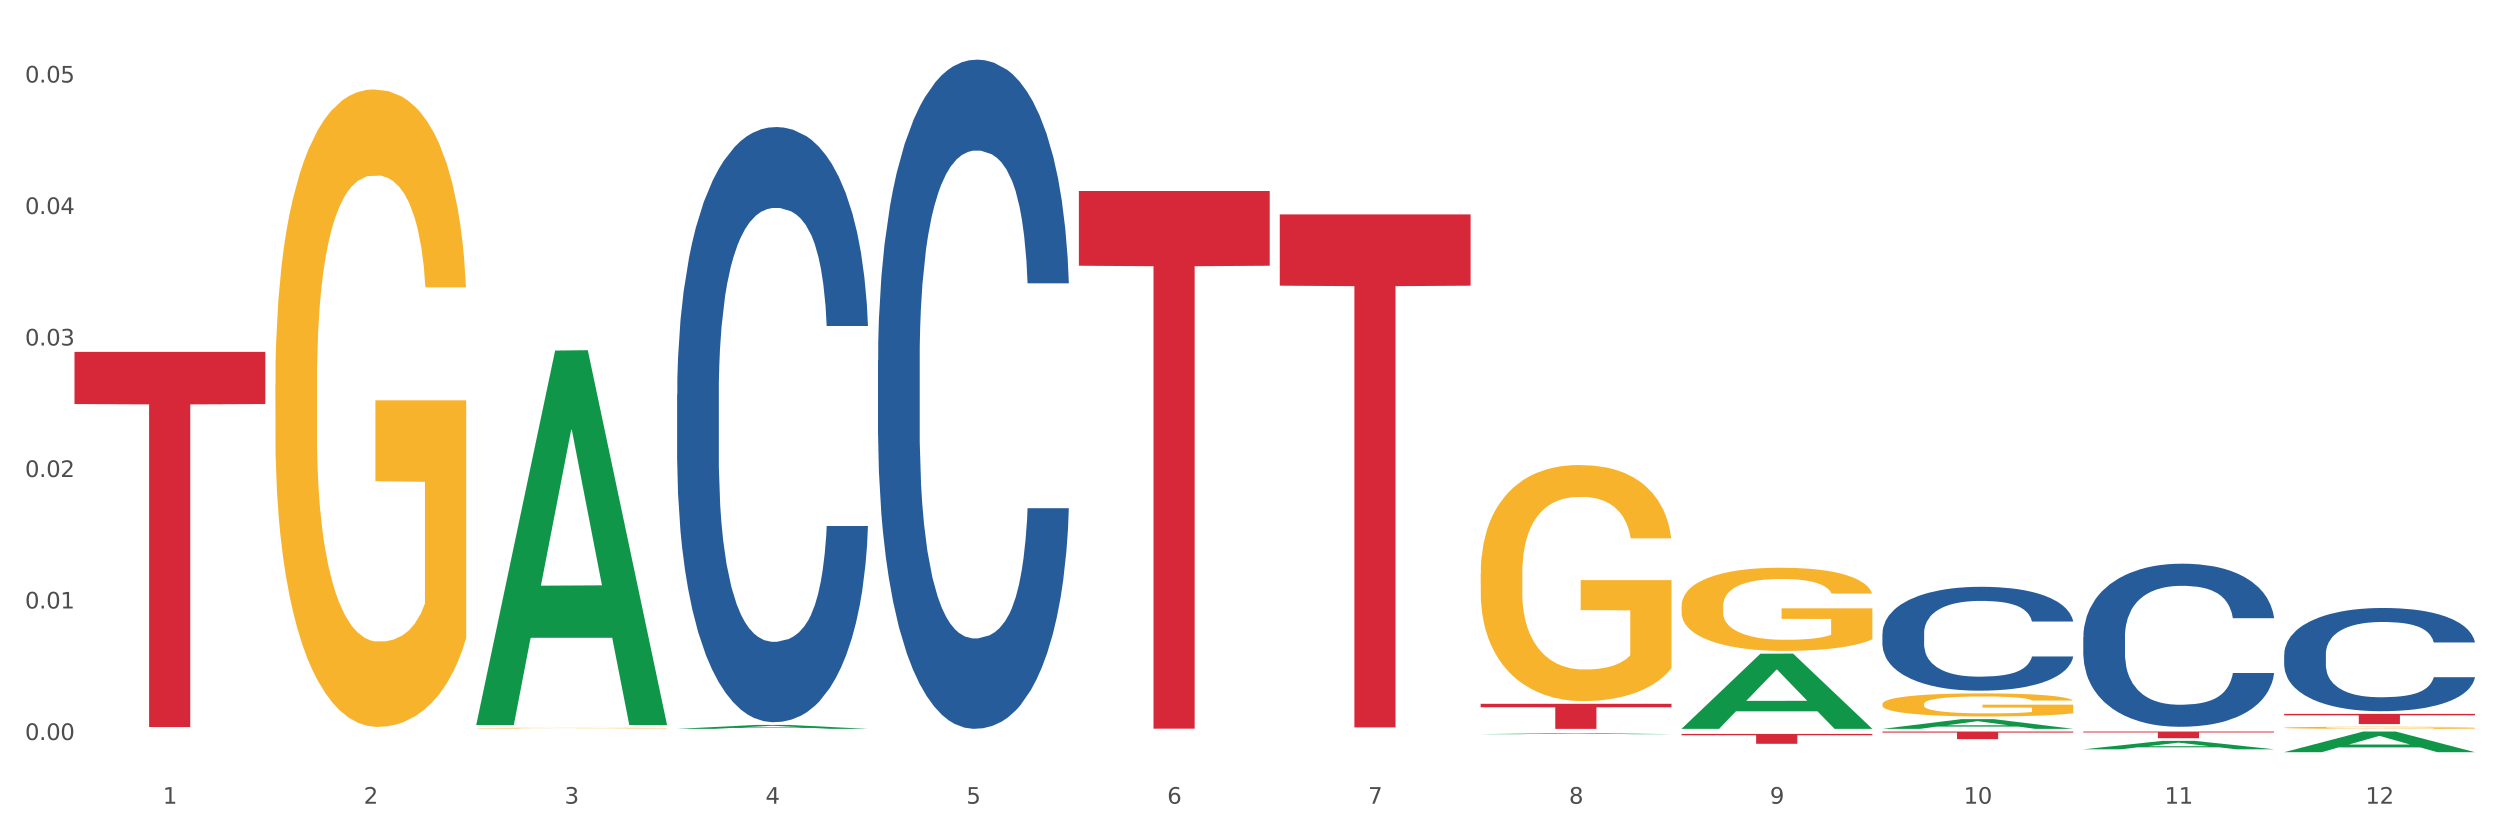 <?xml version="1.0" encoding="utf-8" standalone="no"?>
<!DOCTYPE svg PUBLIC "-//W3C//DTD SVG 1.1//EN"
  "http://www.w3.org/Graphics/SVG/1.1/DTD/svg11.dtd">
<svg xmlns:xlink="http://www.w3.org/1999/xlink" width="1080pt" height="360pt" viewBox="0 0 1080 360" xmlns="http://www.w3.org/2000/svg" version="1.1">
 <rect x="0" y="0" width="1080" height="360" fill="#333333" stroke="none"/>
 <defs>
  <style type="text/css">*{stroke-linejoin: round; stroke-linecap: butt}</style>
 </defs>
 <g id="figure_1">
  <g id="patch_1">
   <path d="M 0 360 
L 1080 360 
L 1080 0 
L 0 0 
z
" style="fill: #ffffff; stroke: #ffffff; stroke-linejoin: miter"/>
  </g>
  <g id="axes_1">
   <g id="matplotlib.axis_1">
    <g id="xtick_1">
     <g id="text_1">
      <!-- 1 -->
      <g style="fill: #4d4d4d" transform="translate(70.342 347.204) scale(0.096 -0.096)">
       <defs>
        <path id="DejaVuSans-31" d="M 794 531 
L 1825 531 
L 1825 4091 
L 703 3866 
L 703 4441 
L 1819 4666 
L 2450 4666 
L 2450 531 
L 3481 531 
L 3481 0 
L 794 0 
L 794 531 
z
" transform="scale(0.016)"/>
       </defs>
       <use xlink:href="#DejaVuSans-31"/>
      </g>
     </g>
    </g>
    <g id="xtick_2">
     <g id="text_2">
      <!-- 2 -->
      <g style="fill: #4d4d4d" transform="translate(157.122 347.204) scale(0.096 -0.096)">
       <defs>
        <path id="DejaVuSans-32" d="M 1228 531 
L 3431 531 
L 3431 0 
L 469 0 
L 469 531 
Q 828 903 1448 1529 
Q 2069 2156 2228 2338 
Q 2531 2678 2651 2914 
Q 2772 3150 2772 3378 
Q 2772 3750 2511 3984 
Q 2250 4219 1831 4219 
Q 1534 4219 1204 4116 
Q 875 4013 500 3803 
L 500 4441 
Q 881 4594 1212 4672 
Q 1544 4750 1819 4750 
Q 2544 4750 2975 4387 
Q 3406 4025 3406 3419 
Q 3406 3131 3298 2873 
Q 3191 2616 2906 2266 
Q 2828 2175 2409 1742 
Q 1991 1309 1228 531 
z
" transform="scale(0.016)"/>
       </defs>
       <use xlink:href="#DejaVuSans-32"/>
      </g>
     </g>
    </g>
    <g id="xtick_3">
     <g id="text_3">
      <!-- 3 -->
      <g style="fill: #4d4d4d" transform="translate(243.902 347.204) scale(0.096 -0.096)">
       <defs>
        <path id="DejaVuSans-33" d="M 2597 2516 
Q 3050 2419 3304 2112 
Q 3559 1806 3559 1356 
Q 3559 666 3084 287 
Q 2609 -91 1734 -91 
Q 1441 -91 1130 -33 
Q 819 25 488 141 
L 488 750 
Q 750 597 1062 519 
Q 1375 441 1716 441 
Q 2309 441 2620 675 
Q 2931 909 2931 1356 
Q 2931 1769 2642 2001 
Q 2353 2234 1838 2234 
L 1294 2234 
L 1294 2753 
L 1863 2753 
Q 2328 2753 2575 2939 
Q 2822 3125 2822 3475 
Q 2822 3834 2567 4026 
Q 2313 4219 1838 4219 
Q 1578 4219 1281 4162 
Q 984 4106 628 3988 
L 628 4550 
Q 988 4650 1302 4700 
Q 1616 4750 1894 4750 
Q 2613 4750 3031 4423 
Q 3450 4097 3450 3541 
Q 3450 3153 3228 2886 
Q 3006 2619 2597 2516 
z
" transform="scale(0.016)"/>
       </defs>
       <use xlink:href="#DejaVuSans-33"/>
      </g>
     </g>
    </g>
    <g id="xtick_4">
     <g id="text_4">
      <!-- 4 -->
      <g style="fill: #4d4d4d" transform="translate(330.683 347.204) scale(0.096 -0.096)">
       <defs>
        <path id="DejaVuSans-34" d="M 2419 4116 
L 825 1625 
L 2419 1625 
L 2419 4116 
z
M 2253 4666 
L 3047 4666 
L 3047 1625 
L 3713 1625 
L 3713 1100 
L 3047 1100 
L 3047 0 
L 2419 0 
L 2419 1100 
L 313 1100 
L 313 1709 
L 2253 4666 
z
" transform="scale(0.016)"/>
       </defs>
       <use xlink:href="#DejaVuSans-34"/>
      </g>
     </g>
    </g>
    <g id="xtick_5">
     <g id="text_5">
      <!-- 5 -->
      <g style="fill: #4d4d4d" transform="translate(417.463 347.204) scale(0.096 -0.096)">
       <defs>
        <path id="DejaVuSans-35" d="M 691 4666 
L 3169 4666 
L 3169 4134 
L 1269 4134 
L 1269 2991 
Q 1406 3038 1543 3061 
Q 1681 3084 1819 3084 
Q 2600 3084 3056 2656 
Q 3513 2228 3513 1497 
Q 3513 744 3044 326 
Q 2575 -91 1722 -91 
Q 1428 -91 1123 -41 
Q 819 9 494 109 
L 494 744 
Q 775 591 1075 516 
Q 1375 441 1709 441 
Q 2250 441 2565 725 
Q 2881 1009 2881 1497 
Q 2881 1984 2565 2268 
Q 2250 2553 1709 2553 
Q 1456 2553 1204 2497 
Q 953 2441 691 2322 
L 691 4666 
z
" transform="scale(0.016)"/>
       </defs>
       <use xlink:href="#DejaVuSans-35"/>
      </g>
     </g>
    </g>
    <g id="xtick_6">
     <g id="text_6">
      <!-- 6 -->
      <g style="fill: #4d4d4d" transform="translate(504.243 347.204) scale(0.096 -0.096)">
       <defs>
        <path id="DejaVuSans-36" d="M 2113 2584 
Q 1688 2584 1439 2293 
Q 1191 2003 1191 1497 
Q 1191 994 1439 701 
Q 1688 409 2113 409 
Q 2538 409 2786 701 
Q 3034 994 3034 1497 
Q 3034 2003 2786 2293 
Q 2538 2584 2113 2584 
z
M 3366 4563 
L 3366 3988 
Q 3128 4100 2886 4159 
Q 2644 4219 2406 4219 
Q 1781 4219 1451 3797 
Q 1122 3375 1075 2522 
Q 1259 2794 1537 2939 
Q 1816 3084 2150 3084 
Q 2853 3084 3261 2657 
Q 3669 2231 3669 1497 
Q 3669 778 3244 343 
Q 2819 -91 2113 -91 
Q 1303 -91 875 529 
Q 447 1150 447 2328 
Q 447 3434 972 4092 
Q 1497 4750 2381 4750 
Q 2619 4750 2861 4703 
Q 3103 4656 3366 4563 
z
" transform="scale(0.016)"/>
       </defs>
       <use xlink:href="#DejaVuSans-36"/>
      </g>
     </g>
    </g>
    <g id="xtick_7">
     <g id="text_7">
      <!-- 7 -->
      <g style="fill: #4d4d4d" transform="translate(591.024 347.204) scale(0.096 -0.096)">
       <defs>
        <path id="DejaVuSans-37" d="M 525 4666 
L 3525 4666 
L 3525 4397 
L 1831 0 
L 1172 0 
L 2766 4134 
L 525 4134 
L 525 4666 
z
" transform="scale(0.016)"/>
       </defs>
       <use xlink:href="#DejaVuSans-37"/>
      </g>
     </g>
    </g>
    <g id="xtick_8">
     <g id="text_8">
      <!-- 8 -->
      <g style="fill: #4d4d4d" transform="translate(677.804 347.204) scale(0.096 -0.096)">
       <defs>
        <path id="DejaVuSans-38" d="M 2034 2216 
Q 1584 2216 1326 1975 
Q 1069 1734 1069 1313 
Q 1069 891 1326 650 
Q 1584 409 2034 409 
Q 2484 409 2743 651 
Q 3003 894 3003 1313 
Q 3003 1734 2745 1975 
Q 2488 2216 2034 2216 
z
M 1403 2484 
Q 997 2584 770 2862 
Q 544 3141 544 3541 
Q 544 4100 942 4425 
Q 1341 4750 2034 4750 
Q 2731 4750 3128 4425 
Q 3525 4100 3525 3541 
Q 3525 3141 3298 2862 
Q 3072 2584 2669 2484 
Q 3125 2378 3379 2068 
Q 3634 1759 3634 1313 
Q 3634 634 3220 271 
Q 2806 -91 2034 -91 
Q 1263 -91 848 271 
Q 434 634 434 1313 
Q 434 1759 690 2068 
Q 947 2378 1403 2484 
z
M 1172 3481 
Q 1172 3119 1398 2916 
Q 1625 2713 2034 2713 
Q 2441 2713 2670 2916 
Q 2900 3119 2900 3481 
Q 2900 3844 2670 4047 
Q 2441 4250 2034 4250 
Q 1625 4250 1398 4047 
Q 1172 3844 1172 3481 
z
" transform="scale(0.016)"/>
       </defs>
       <use xlink:href="#DejaVuSans-38"/>
      </g>
     </g>
    </g>
    <g id="xtick_9">
     <g id="text_9">
      <!-- 9 -->
      <g style="fill: #4d4d4d" transform="translate(764.584 347.204) scale(0.096 -0.096)">
       <defs>
        <path id="DejaVuSans-39" d="M 703 97 
L 703 672 
Q 941 559 1184 500 
Q 1428 441 1663 441 
Q 2288 441 2617 861 
Q 2947 1281 2994 2138 
Q 2813 1869 2534 1725 
Q 2256 1581 1919 1581 
Q 1219 1581 811 2004 
Q 403 2428 403 3163 
Q 403 3881 828 4315 
Q 1253 4750 1959 4750 
Q 2769 4750 3195 4129 
Q 3622 3509 3622 2328 
Q 3622 1225 3098 567 
Q 2575 -91 1691 -91 
Q 1453 -91 1209 -44 
Q 966 3 703 97 
z
M 1959 2075 
Q 2384 2075 2632 2365 
Q 2881 2656 2881 3163 
Q 2881 3666 2632 3958 
Q 2384 4250 1959 4250 
Q 1534 4250 1286 3958 
Q 1038 3666 1038 3163 
Q 1038 2656 1286 2365 
Q 1534 2075 1959 2075 
z
" transform="scale(0.016)"/>
       </defs>
       <use xlink:href="#DejaVuSans-39"/>
      </g>
     </g>
    </g>
    <g id="xtick_10">
     <g id="text_10">
      <!-- 10 -->
      <g style="fill: #4d4d4d" transform="translate(848.311 347.204) scale(0.096 -0.096)">
       <defs>
        <path id="DejaVuSans-30" d="M 2034 4250 
Q 1547 4250 1301 3770 
Q 1056 3291 1056 2328 
Q 1056 1369 1301 889 
Q 1547 409 2034 409 
Q 2525 409 2770 889 
Q 3016 1369 3016 2328 
Q 3016 3291 2770 3770 
Q 2525 4250 2034 4250 
z
M 2034 4750 
Q 2819 4750 3233 4129 
Q 3647 3509 3647 2328 
Q 3647 1150 3233 529 
Q 2819 -91 2034 -91 
Q 1250 -91 836 529 
Q 422 1150 422 2328 
Q 422 3509 836 4129 
Q 1250 4750 2034 4750 
z
" transform="scale(0.016)"/>
       </defs>
       <use xlink:href="#DejaVuSans-31"/>
       <use xlink:href="#DejaVuSans-30" transform="translate(63.623 0)"/>
      </g>
     </g>
    </g>
    <g id="xtick_11">
     <g id="text_11">
      <!-- 11 -->
      <g style="fill: #4d4d4d" transform="translate(935.091 347.204) scale(0.096 -0.096)">
       <use xlink:href="#DejaVuSans-31"/>
       <use xlink:href="#DejaVuSans-31" transform="translate(63.623 0)"/>
      </g>
     </g>
    </g>
    <g id="xtick_12">
     <g id="text_12">
      <!-- 12 -->
      <g style="fill: #4d4d4d" transform="translate(1021.871 347.204) scale(0.096 -0.096)">
       <use xlink:href="#DejaVuSans-31"/>
       <use xlink:href="#DejaVuSans-32" transform="translate(63.623 0)"/>
      </g>
     </g>
    </g>
    <g id="xtick_13"/>
    <g id="xtick_14"/>
    <g id="xtick_15"/>
    <g id="xtick_16"/>
    <g id="xtick_17"/>
    <g id="xtick_18"/>
    <g id="xtick_19"/>
    <g id="xtick_20"/>
    <g id="xtick_21"/>
    <g id="xtick_22"/>
    <g id="xtick_23"/>
   </g>
   <g id="matplotlib.axis_2">
    <g id="ytick_1">
     <g id="text_13">
      <!-- 0.00 -->
      <g style="fill: #4d4d4d" transform="translate(10.8 319.675) scale(0.096 -0.096)">
       <defs>
        <path id="DejaVuSans-2e" d="M 684 794 
L 1344 794 
L 1344 0 
L 684 0 
L 684 794 
z
" transform="scale(0.016)"/>
       </defs>
       <use xlink:href="#DejaVuSans-30"/>
       <use xlink:href="#DejaVuSans-2e" transform="translate(63.623 0)"/>
       <use xlink:href="#DejaVuSans-30" transform="translate(95.41 0)"/>
       <use xlink:href="#DejaVuSans-30" transform="translate(159.033 0)"/>
      </g>
     </g>
    </g>
    <g id="ytick_2">
     <g id="text_14">
      <!-- 0.01 -->
      <g style="fill: #4d4d4d" transform="translate(10.8 262.871) scale(0.096 -0.096)">
       <use xlink:href="#DejaVuSans-30"/>
       <use xlink:href="#DejaVuSans-2e" transform="translate(63.623 0)"/>
       <use xlink:href="#DejaVuSans-30" transform="translate(95.41 0)"/>
       <use xlink:href="#DejaVuSans-31" transform="translate(159.033 0)"/>
      </g>
     </g>
    </g>
    <g id="ytick_3">
     <g id="text_15">
      <!-- 0.02 -->
      <g style="fill: #4d4d4d" transform="translate(10.8 206.066) scale(0.096 -0.096)">
       <use xlink:href="#DejaVuSans-30"/>
       <use xlink:href="#DejaVuSans-2e" transform="translate(63.623 0)"/>
       <use xlink:href="#DejaVuSans-30" transform="translate(95.41 0)"/>
       <use xlink:href="#DejaVuSans-32" transform="translate(159.033 0)"/>
      </g>
     </g>
    </g>
    <g id="ytick_4">
     <g id="text_16">
      <!-- 0.03 -->
      <g style="fill: #4d4d4d" transform="translate(10.8 149.262) scale(0.096 -0.096)">
       <use xlink:href="#DejaVuSans-30"/>
       <use xlink:href="#DejaVuSans-2e" transform="translate(63.623 0)"/>
       <use xlink:href="#DejaVuSans-30" transform="translate(95.41 0)"/>
       <use xlink:href="#DejaVuSans-33" transform="translate(159.033 0)"/>
      </g>
     </g>
    </g>
    <g id="ytick_5">
     <g id="text_17">
      <!-- 0.04 -->
      <g style="fill: #4d4d4d" transform="translate(10.8 92.457) scale(0.096 -0.096)">
       <use xlink:href="#DejaVuSans-30"/>
       <use xlink:href="#DejaVuSans-2e" transform="translate(63.623 0)"/>
       <use xlink:href="#DejaVuSans-30" transform="translate(95.41 0)"/>
       <use xlink:href="#DejaVuSans-34" transform="translate(159.033 0)"/>
      </g>
     </g>
    </g>
    <g id="ytick_6">
     <g id="text_18">
      <!-- 0.05 -->
      <g style="fill: #4d4d4d" transform="translate(10.8 35.653) scale(0.096 -0.096)">
       <use xlink:href="#DejaVuSans-30"/>
       <use xlink:href="#DejaVuSans-2e" transform="translate(63.623 0)"/>
       <use xlink:href="#DejaVuSans-30" transform="translate(95.41 0)"/>
       <use xlink:href="#DejaVuSans-35" transform="translate(159.033 0)"/>
      </g>
     </g>
    </g>
    <g id="ytick_7"/>
    <g id="ytick_8"/>
    <g id="ytick_9"/>
    <g id="ytick_10"/>
    <g id="ytick_11"/>
   </g>
   <g id="PolyCollection_1">
    <path d="M 205.736 312.928 
L 205.821 312.776 
L 239.817 151.437 
L 253.926 151.285 
L 288.177 313.232 
L 271.859 313.232 
L 264.464 275.521 
L 229.363 275.521 
L 229.108 276.129 
L 221.969 313.232 
L 205.736 313.232 
L 205.736 312.928 
L 233.783 253.015 
L 260.045 252.863 
L 247.041 185.804 
L 246.871 185.499 
L 246.701 185.956 
L 233.698 252.863 
L 233.783 253.015 
L 205.736 312.928 
z
" clip-path="url(#p0ccfb72f1c)" style="fill: #109648"/>
    <path d="M 379.296 155.66 
L 379.394 155.396 
L 379.394 148.003 
L 379.686 137.97 
L 380.758 119.488 
L 382.122 105.495 
L 384.461 89.125 
L 385.728 82.261 
L 387.385 74.604 
L 390.795 62.195 
L 394.693 51.634 
L 397.422 45.825 
L 399.468 42.129 
L 404.048 35.528 
L 406.679 32.624 
L 409.408 30.248 
L 411.747 28.664 
L 415.645 26.816 
L 418.763 26.024 
L 422.369 25.759 
L 425.389 26.024 
L 429.385 27.08 
L 435.232 30.248 
L 437.473 32.096 
L 440.494 35.264 
L 443.612 39.489 
L 446.146 43.713 
L 449.069 49.786 
L 452.09 57.707 
L 455.014 67.739 
L 457.06 76.98 
L 458.717 86.749 
L 460.178 98.63 
L 461.25 111.568 
L 461.738 122.393 
L 443.905 122.393 
L 443.417 112.624 
L 442.443 102.063 
L 441.468 94.934 
L 440.396 89.125 
L 438.74 82.525 
L 437.278 78.3 
L 434.842 73.284 
L 432.601 70.116 
L 430.749 68.267 
L 428.508 66.683 
L 423.733 65.099 
L 420.322 65.099 
L 418.178 65.627 
L 415.547 66.947 
L 413.306 68.796 
L 410.675 71.964 
L 408.628 75.396 
L 406.582 79.885 
L 405.413 83.053 
L 403.658 88.861 
L 402.489 93.614 
L 400.93 101.799 
L 400.053 107.607 
L 398.494 122.657 
L 397.812 133.746 
L 397.519 141.402 
L 397.324 149.851 
L 397.324 191.039 
L 397.909 209.521 
L 398.396 217.442 
L 399.176 226.418 
L 400.638 238.035 
L 402.781 249.389 
L 405.023 257.573 
L 406.874 262.59 
L 408.628 266.286 
L 410.382 269.19 
L 412.526 271.831 
L 414.28 273.415 
L 416.911 274.999 
L 420.03 275.791 
L 422.466 275.791 
L 427.436 274.471 
L 429.677 273.151 
L 431.821 271.303 
L 434.16 268.398 
L 436.011 265.23 
L 437.083 262.854 
L 438.837 257.837 
L 440.202 252.557 
L 441.371 246.484 
L 442.151 241.204 
L 443.028 233.283 
L 443.71 224.306 
L 443.905 219.554 
L 461.738 219.554 
L 461.348 229.059 
L 460.666 238.299 
L 459.301 250.709 
L 458.23 257.837 
L 456.573 266.55 
L 454.819 273.943 
L 452.383 282.128 
L 450.141 288.2 
L 447.803 293.481 
L 445.269 298.233 
L 440.689 304.834 
L 439.032 306.682 
L 435.524 309.85 
L 432.795 311.698 
L 428.8 313.547 
L 424.707 314.603 
L 420.42 314.867 
L 416.619 314.339 
L 412.429 312.754 
L 409.798 311.17 
L 406.874 308.794 
L 403.464 305.098 
L 400.248 300.609 
L 397.227 295.329 
L 394.401 289.256 
L 391.77 282.392 
L 388.359 271.039 
L 385.825 259.95 
L 383.974 249.653 
L 382.707 240.94 
L 381.44 229.851 
L 380.758 222.194 
L 379.686 203.712 
L 379.296 186.551 
L 379.296 155.66 
z
" clip-path="url(#p0ccfb72f1c)" style="fill: #255c99"/>
    <path d="M 726.418 317.047 
L 808.859 317.047 
L 808.859 317.64 
L 776.429 317.644 
L 776.429 321.311 
L 758.652 321.311 
L 758.652 317.644 
L 726.418 317.64 
L 726.418 317.051 
L 726.418 317.047 
z
" clip-path="url(#p0ccfb72f1c)" style="fill: #d62839"/>
    <path d="M 639.637 304.041 
L 722.079 304.041 
L 722.079 305.545 
L 689.649 305.556 
L 689.649 314.867 
L 671.872 314.867 
L 671.872 305.556 
L 639.637 305.545 
L 639.637 304.051 
L 639.637 304.041 
z
" clip-path="url(#p0ccfb72f1c)" style="fill: #d62839"/>
    <path d="M 552.857 92.618 
L 635.298 92.618 
L 635.298 123.413 
L 602.869 123.621 
L 602.869 314.222 
L 585.091 314.222 
L 585.091 123.621 
L 552.857 123.413 
L 552.857 92.826 
L 552.857 92.618 
z
" clip-path="url(#p0ccfb72f1c)" style="fill: #d62839"/>
    <path d="M 466.077 82.518 
L 548.518 82.518 
L 548.518 114.794 
L 516.088 115.012 
L 516.088 314.776 
L 498.311 314.776 
L 498.311 115.012 
L 466.077 114.794 
L 466.077 82.736 
L 466.077 82.518 
z
" clip-path="url(#p0ccfb72f1c)" style="fill: #d62839"/>
    <path d="M 32.175 152.016 
L 114.616 152.016 
L 114.616 174.541 
L 82.187 174.693 
L 82.187 314.101 
L 64.409 314.101 
L 64.409 174.693 
L 32.175 174.541 
L 32.175 152.168 
L 32.175 152.016 
z
" clip-path="url(#p0ccfb72f1c)" style="fill: #d62839"/>
    <path d="M 986.759 314.376 
L 986.856 314.375 
L 986.856 314.345 
L 987.051 314.319 
L 988.024 314.257 
L 989.484 314.205 
L 990.555 314.178 
L 991.625 314.155 
L 992.891 314.133 
L 994.448 314.109 
L 997.271 314.075 
L 999.023 314.058 
L 1001.164 314.039 
L 1005.057 314.013 
L 1007.88 313.998 
L 1010.8 313.985 
L 1015.569 313.97 
L 1018.684 313.964 
L 1021.993 313.959 
L 1025.984 313.955 
L 1029.001 313.954 
L 1035.62 313.957 
L 1041.265 313.964 
L 1043.991 313.97 
L 1047.495 313.98 
L 1049.344 313.987 
L 1052.361 314 
L 1055.476 314.018 
L 1057.617 314.033 
L 1060.829 314.061 
L 1063.263 314.089 
L 1065.501 314.124 
L 1066.669 314.149 
L 1067.545 314.171 
L 1068.324 314.197 
L 1069.103 314.238 
L 1051.583 314.238 
L 1050.901 314.209 
L 1049.831 314.181 
L 1048.273 314.154 
L 1046.911 314.138 
L 1044.575 314.117 
L 1042.433 314.104 
L 1040.195 314.094 
L 1037.469 314.085 
L 1035.328 314.081 
L 1032.311 314.078 
L 1026.373 314.079 
L 1022.383 314.085 
L 1019.657 314.094 
L 1017.905 314.101 
L 1016.348 314.109 
L 1014.596 314.121 
L 1012.552 314.139 
L 1011.092 314.154 
L 1009.632 314.174 
L 1008.464 314.194 
L 1007.393 314.218 
L 1006.517 314.243 
L 1005.836 314.269 
L 1005.252 314.3 
L 1004.765 314.353 
L 1004.765 314.467 
L 1004.96 314.493 
L 1005.447 314.527 
L 1006.031 314.553 
L 1007.004 314.583 
L 1007.88 314.604 
L 1009.535 314.634 
L 1011.384 314.659 
L 1012.844 314.675 
L 1014.304 314.688 
L 1016.835 314.707 
L 1019.657 314.722 
L 1022.091 314.731 
L 1025.4 314.739 
L 1027.639 314.743 
L 1029.585 314.744 
L 1034.355 314.744 
L 1037.761 314.742 
L 1041.557 314.736 
L 1044.477 314.728 
L 1046.911 314.719 
L 1049.636 314.704 
L 1051.388 314.69 
L 1051.388 314.516 
L 1029.975 314.515 
L 1029.975 314.399 
L 1069.2 314.399 
L 1069.2 314.739 
L 1067.545 314.757 
L 1065.696 314.773 
L 1063.749 314.787 
L 1060.829 314.804 
L 1057.325 314.821 
L 1054.211 314.833 
L 1050.901 314.843 
L 1047.008 314.852 
L 1041.947 314.86 
L 1038.832 314.863 
L 1034.939 314.866 
L 1030.364 314.867 
L 1026.373 314.865 
L 1022.48 314.861 
L 1018.392 314.853 
L 1014.401 314.843 
L 1011.384 314.832 
L 1008.367 314.818 
L 1005.155 314.801 
L 1002.624 314.784 
L 1000.677 314.769 
L 998.536 314.75 
L 996.2 314.725 
L 994.448 314.703 
L 992.891 314.679 
L 991.236 314.649 
L 990.068 314.623 
L 988.9 314.591 
L 988.219 314.567 
L 987.44 314.529 
L 986.856 314.477 
L 986.759 314.376 
z
" clip-path="url(#p0ccfb72f1c)" style="fill: #f7b32b"/>
    <path d="M 813.198 304.148 
L 813.295 304.138 
L 813.295 303.811 
L 813.49 303.528 
L 814.463 302.845 
L 815.923 302.28 
L 816.994 301.98 
L 818.065 301.734 
L 819.33 301.488 
L 820.887 301.233 
L 823.71 300.859 
L 825.462 300.668 
L 827.603 300.468 
L 831.497 300.176 
L 834.319 300.012 
L 837.239 299.876 
L 842.009 299.712 
L 845.123 299.639 
L 848.433 299.584 
L 852.423 299.548 
L 855.441 299.539 
L 862.059 299.566 
L 867.705 299.648 
L 870.43 299.712 
L 873.934 299.821 
L 875.783 299.894 
L 878.801 300.04 
L 881.915 300.231 
L 884.057 300.395 
L 887.269 300.705 
L 889.702 301.014 
L 891.941 301.397 
L 893.109 301.661 
L 893.985 301.907 
L 894.763 302.189 
L 895.542 302.636 
L 878.022 302.636 
L 877.341 302.317 
L 876.27 302.016 
L 874.713 301.725 
L 873.35 301.542 
L 871.014 301.315 
L 868.873 301.169 
L 866.634 301.06 
L 863.909 300.969 
L 861.767 300.923 
L 858.75 300.887 
L 852.813 300.896 
L 848.822 300.969 
L 846.097 301.06 
L 844.345 301.142 
L 842.787 301.233 
L 841.035 301.36 
L 838.991 301.552 
L 837.531 301.725 
L 836.071 301.943 
L 834.903 302.162 
L 833.833 302.417 
L 832.957 302.69 
L 832.275 302.973 
L 831.691 303.319 
L 831.205 303.892 
L 831.205 305.14 
L 831.399 305.423 
L 831.886 305.796 
L 832.47 306.079 
L 833.443 306.416 
L 834.319 306.643 
L 835.974 306.971 
L 837.823 307.244 
L 839.283 307.417 
L 840.743 307.563 
L 843.274 307.764 
L 846.097 307.928 
L 848.53 308.028 
L 851.839 308.119 
L 854.078 308.155 
L 856.025 308.173 
L 860.794 308.173 
L 864.201 308.146 
L 867.997 308.082 
L 870.917 308 
L 873.35 307.9 
L 876.075 307.736 
L 877.827 307.581 
L 877.827 305.678 
L 856.414 305.669 
L 856.414 304.403 
L 895.639 304.403 
L 895.639 308.119 
L 893.985 308.31 
L 892.135 308.483 
L 890.189 308.638 
L 887.269 308.829 
L 883.765 309.011 
L 880.65 309.139 
L 877.341 309.248 
L 873.447 309.348 
L 868.386 309.44 
L 865.271 309.476 
L 861.378 309.503 
L 856.803 309.512 
L 852.813 309.494 
L 848.919 309.449 
L 844.831 309.367 
L 840.841 309.248 
L 837.823 309.13 
L 834.806 308.984 
L 831.594 308.793 
L 829.063 308.611 
L 827.117 308.447 
L 824.975 308.237 
L 822.639 307.964 
L 820.887 307.718 
L 819.33 307.463 
L 817.675 307.135 
L 816.507 306.853 
L 815.339 306.498 
L 814.658 306.233 
L 813.879 305.823 
L 813.295 305.25 
L 813.198 304.148 
z
" clip-path="url(#p0ccfb72f1c)" style="fill: #f7b32b"/>
    <path d="M 726.418 261.868 
L 726.515 261.835 
L 726.515 260.653 
L 726.71 259.636 
L 727.683 257.174 
L 729.143 255.139 
L 730.214 254.056 
L 731.284 253.17 
L 732.55 252.284 
L 734.107 251.365 
L 736.93 250.019 
L 738.682 249.33 
L 740.823 248.608 
L 744.716 247.557 
L 747.539 246.966 
L 750.459 246.474 
L 755.228 245.883 
L 758.343 245.621 
L 761.652 245.424 
L 765.643 245.293 
L 768.66 245.26 
L 775.279 245.358 
L 780.924 245.654 
L 783.65 245.883 
L 787.154 246.277 
L 789.003 246.54 
L 792.02 247.065 
L 795.135 247.754 
L 797.276 248.345 
L 800.488 249.461 
L 802.922 250.577 
L 805.16 251.955 
L 806.328 252.907 
L 807.204 253.793 
L 807.983 254.811 
L 808.762 256.419 
L 791.242 256.419 
L 790.56 255.27 
L 789.49 254.187 
L 787.932 253.137 
L 786.57 252.481 
L 784.234 251.66 
L 782.092 251.135 
L 779.854 250.741 
L 777.128 250.413 
L 774.987 250.249 
L 771.97 250.117 
L 766.032 250.15 
L 762.042 250.413 
L 759.316 250.741 
L 757.564 251.036 
L 756.007 251.365 
L 754.255 251.824 
L 752.211 252.513 
L 750.751 253.137 
L 749.291 253.925 
L 748.123 254.713 
L 747.052 255.632 
L 746.176 256.616 
L 745.495 257.634 
L 744.911 258.881 
L 744.424 260.949 
L 744.424 265.445 
L 744.619 266.463 
L 745.106 267.809 
L 745.69 268.826 
L 746.663 270.04 
L 747.539 270.861 
L 749.194 272.043 
L 751.043 273.027 
L 752.503 273.651 
L 753.963 274.176 
L 756.494 274.898 
L 759.316 275.489 
L 761.75 275.85 
L 765.059 276.178 
L 767.298 276.309 
L 769.244 276.375 
L 774.014 276.375 
L 777.42 276.277 
L 781.216 276.047 
L 784.136 275.751 
L 786.57 275.39 
L 789.295 274.8 
L 791.047 274.242 
L 791.047 267.382 
L 769.634 267.349 
L 769.634 262.787 
L 808.859 262.787 
L 808.859 276.178 
L 807.204 276.867 
L 805.355 277.491 
L 803.408 278.049 
L 800.488 278.738 
L 796.984 279.395 
L 793.87 279.854 
L 790.56 280.248 
L 786.667 280.609 
L 781.606 280.937 
L 778.491 281.069 
L 774.598 281.167 
L 770.023 281.2 
L 766.032 281.134 
L 762.139 280.97 
L 758.051 280.675 
L 754.06 280.248 
L 751.043 279.821 
L 748.026 279.296 
L 744.814 278.607 
L 742.283 277.951 
L 740.336 277.36 
L 738.195 276.605 
L 735.859 275.62 
L 734.107 274.734 
L 732.55 273.815 
L 730.895 272.633 
L 729.727 271.616 
L 728.559 270.336 
L 727.878 269.384 
L 727.099 267.907 
L 726.515 265.839 
L 726.418 261.868 
z
" clip-path="url(#p0ccfb72f1c)" style="fill: #f7b32b"/>
    <path d="M 639.637 248.017 
L 639.735 247.924 
L 639.735 244.57 
L 639.929 241.683 
L 640.903 234.697 
L 642.363 228.922 
L 643.433 225.848 
L 644.504 223.333 
L 645.769 220.818 
L 647.327 218.21 
L 650.149 214.391 
L 651.901 212.435 
L 654.043 210.386 
L 657.936 207.405 
L 660.759 205.728 
L 663.679 204.331 
L 668.448 202.655 
L 671.563 201.909 
L 674.872 201.35 
L 678.863 200.978 
L 681.88 200.885 
L 688.499 201.164 
L 694.144 202.003 
L 696.869 202.655 
L 700.373 203.772 
L 702.223 204.517 
L 705.24 206.008 
L 708.355 207.964 
L 710.496 209.64 
L 713.708 212.807 
L 716.141 215.974 
L 718.38 219.887 
L 719.548 222.588 
L 720.424 225.103 
L 721.203 227.99 
L 721.981 232.554 
L 704.461 232.554 
L 703.78 229.294 
L 702.709 226.221 
L 701.152 223.24 
L 699.789 221.377 
L 697.453 219.048 
L 695.312 217.558 
L 693.073 216.44 
L 690.348 215.509 
L 688.207 215.043 
L 685.189 214.67 
L 679.252 214.764 
L 675.261 215.509 
L 672.536 216.44 
L 670.784 217.278 
L 669.227 218.21 
L 667.475 219.514 
L 665.431 221.47 
L 663.971 223.24 
L 662.511 225.475 
L 661.343 227.711 
L 660.272 230.319 
L 659.396 233.113 
L 658.715 236.001 
L 658.131 239.54 
L 657.644 245.409 
L 657.644 258.17 
L 657.839 261.057 
L 658.325 264.876 
L 658.909 267.764 
L 659.883 271.21 
L 660.759 273.539 
L 662.413 276.892 
L 664.263 279.686 
L 665.723 281.456 
L 667.183 282.947 
L 669.713 284.996 
L 672.536 286.672 
L 674.969 287.697 
L 678.279 288.629 
L 680.517 289.001 
L 682.464 289.187 
L 687.233 289.187 
L 690.64 288.908 
L 694.436 288.256 
L 697.356 287.418 
L 699.789 286.393 
L 702.515 284.716 
L 704.267 283.133 
L 704.267 263.665 
L 682.853 263.572 
L 682.853 250.625 
L 722.079 250.625 
L 722.079 288.629 
L 720.424 290.585 
L 718.575 292.354 
L 716.628 293.938 
L 713.708 295.894 
L 710.204 297.757 
L 707.089 299.061 
L 703.78 300.179 
L 699.887 301.203 
L 694.825 302.135 
L 691.711 302.507 
L 687.817 302.787 
L 683.243 302.88 
L 679.252 302.694 
L 675.359 302.228 
L 671.271 301.39 
L 667.28 300.179 
L 664.263 298.968 
L 661.245 297.477 
L 658.033 295.521 
L 655.503 293.658 
L 653.556 291.982 
L 651.415 289.839 
L 649.079 287.045 
L 647.327 284.53 
L 645.769 281.922 
L 644.115 278.569 
L 642.947 275.681 
L 641.779 272.048 
L 641.097 269.347 
L 640.319 265.156 
L 639.735 259.287 
L 639.637 248.017 
z
" clip-path="url(#p0ccfb72f1c)" style="fill: #f7b32b"/>
    <path d="M 205.736 314.553 
L 205.833 314.552 
L 205.833 314.541 
L 206.028 314.531 
L 207.001 314.508 
L 208.461 314.488 
L 209.532 314.478 
L 210.602 314.469 
L 211.868 314.461 
L 213.425 314.452 
L 216.248 314.439 
L 218 314.432 
L 220.141 314.425 
L 224.034 314.415 
L 226.857 314.41 
L 229.777 314.405 
L 234.546 314.399 
L 237.661 314.397 
L 240.97 314.395 
L 244.961 314.394 
L 247.978 314.393 
L 254.597 314.394 
L 260.242 314.397 
L 262.968 314.399 
L 266.472 314.403 
L 268.321 314.406 
L 271.338 314.411 
L 274.453 314.417 
L 276.594 314.423 
L 279.806 314.434 
L 282.24 314.444 
L 284.478 314.457 
L 285.646 314.467 
L 286.522 314.475 
L 287.301 314.485 
L 288.08 314.5 
L 270.56 314.5 
L 269.878 314.489 
L 268.808 314.479 
L 267.25 314.469 
L 265.888 314.463 
L 263.552 314.455 
L 261.41 314.45 
L 259.172 314.446 
L 256.446 314.443 
L 254.305 314.441 
L 251.288 314.44 
L 245.35 314.44 
L 241.36 314.443 
L 238.634 314.446 
L 236.882 314.449 
L 235.325 314.452 
L 233.573 314.456 
L 231.529 314.463 
L 230.069 314.469 
L 228.609 314.476 
L 227.441 314.484 
L 226.37 314.493 
L 225.494 314.502 
L 224.813 314.512 
L 224.229 314.524 
L 223.742 314.544 
L 223.742 314.587 
L 223.937 314.597 
L 224.424 314.609 
L 225.008 314.619 
L 225.981 314.631 
L 226.857 314.639 
L 228.512 314.65 
L 230.361 314.66 
L 231.821 314.665 
L 233.281 314.671 
L 235.812 314.677 
L 238.634 314.683 
L 241.068 314.687 
L 244.377 314.69 
L 246.616 314.691 
L 248.562 314.692 
L 253.332 314.692 
L 256.738 314.691 
L 260.534 314.688 
L 263.454 314.686 
L 265.888 314.682 
L 268.613 314.676 
L 270.365 314.671 
L 270.365 314.605 
L 248.952 314.605 
L 248.952 314.561 
L 288.177 314.561 
L 288.177 314.69 
L 286.522 314.696 
L 284.673 314.702 
L 282.726 314.708 
L 279.806 314.714 
L 276.302 314.721 
L 273.188 314.725 
L 269.878 314.729 
L 265.985 314.732 
L 260.924 314.735 
L 257.809 314.737 
L 253.916 314.738 
L 249.341 314.738 
L 245.35 314.737 
L 241.457 314.736 
L 237.369 314.733 
L 233.378 314.729 
L 230.361 314.725 
L 227.344 314.72 
L 224.132 314.713 
L 221.601 314.707 
L 219.654 314.701 
L 217.513 314.694 
L 215.177 314.684 
L 213.425 314.676 
L 211.868 314.667 
L 210.213 314.656 
L 209.045 314.646 
L 207.877 314.634 
L 207.196 314.625 
L 206.417 314.61 
L 205.833 314.591 
L 205.736 314.553 
z
" clip-path="url(#p0ccfb72f1c)" style="fill: #f7b32b"/>
    <path d="M 118.955 165.892 
L 119.053 165.641 
L 119.053 156.586 
L 119.247 148.789 
L 120.221 129.925 
L 121.681 114.331 
L 122.751 106.031 
L 123.822 99.24 
L 125.087 92.45 
L 126.645 85.407 
L 129.467 75.095 
L 131.219 69.813 
L 133.361 64.28 
L 137.254 56.231 
L 140.077 51.704 
L 142.997 47.931 
L 147.766 43.404 
L 150.881 41.392 
L 154.19 39.883 
L 158.181 38.877 
L 161.198 38.625 
L 167.817 39.38 
L 173.462 41.643 
L 176.187 43.404 
L 179.691 46.422 
L 181.541 48.434 
L 184.558 52.459 
L 187.673 57.74 
L 189.814 62.268 
L 193.026 70.819 
L 195.459 79.371 
L 197.698 89.934 
L 198.866 97.228 
L 199.742 104.019 
L 200.521 111.816 
L 201.299 124.141 
L 183.779 124.141 
L 183.098 115.338 
L 182.027 107.037 
L 180.47 98.989 
L 179.107 93.959 
L 176.771 87.671 
L 174.63 83.647 
L 172.391 80.628 
L 169.666 78.113 
L 167.525 76.856 
L 164.507 75.85 
L 158.57 76.101 
L 154.579 78.113 
L 151.854 80.628 
L 150.102 82.892 
L 148.545 85.407 
L 146.793 88.928 
L 144.749 94.21 
L 143.289 98.989 
L 141.829 105.025 
L 140.661 111.062 
L 139.59 118.104 
L 138.714 125.65 
L 138.033 133.447 
L 137.449 143.004 
L 136.962 158.85 
L 136.962 193.307 
L 137.157 201.104 
L 137.643 211.417 
L 138.227 219.214 
L 139.201 228.52 
L 140.077 234.808 
L 141.731 243.862 
L 143.581 251.408 
L 145.041 256.186 
L 146.501 260.211 
L 149.031 265.744 
L 151.854 270.271 
L 154.287 273.038 
L 157.597 275.553 
L 159.835 276.559 
L 161.782 277.062 
L 166.551 277.062 
L 169.958 276.308 
L 173.754 274.547 
L 176.674 272.284 
L 179.107 269.517 
L 181.833 264.99 
L 183.585 260.714 
L 183.585 208.147 
L 162.171 207.895 
L 162.171 172.935 
L 201.397 172.935 
L 201.397 275.553 
L 199.742 280.835 
L 197.893 285.614 
L 195.946 289.89 
L 193.026 295.171 
L 189.522 300.202 
L 186.407 303.723 
L 183.098 306.741 
L 179.205 309.508 
L 174.143 312.023 
L 171.029 313.029 
L 167.135 313.784 
L 162.561 314.035 
L 158.57 313.532 
L 154.677 312.275 
L 150.589 310.011 
L 146.598 306.741 
L 143.581 303.472 
L 140.563 299.447 
L 137.351 294.165 
L 134.821 289.135 
L 132.874 284.608 
L 130.733 278.823 
L 128.397 271.277 
L 126.645 264.487 
L 125.087 257.444 
L 123.433 248.39 
L 122.265 240.593 
L 121.097 230.783 
L 120.415 223.489 
L 119.637 212.171 
L 119.053 196.326 
L 118.955 165.892 
z
" clip-path="url(#p0ccfb72f1c)" style="fill: #f7b32b"/>
    <path d="M 986.759 282.68 
L 986.856 282.64 
L 986.856 281.499 
L 987.148 279.952 
L 988.22 277.101 
L 989.585 274.942 
L 991.923 272.417 
L 993.19 271.358 
L 994.847 270.177 
L 998.258 268.263 
L 1002.156 266.634 
L 1004.884 265.738 
L 1006.93 265.168 
L 1011.511 264.15 
L 1014.142 263.702 
L 1016.87 263.335 
L 1019.209 263.091 
L 1023.107 262.806 
L 1026.225 262.684 
L 1029.831 262.643 
L 1032.852 262.684 
L 1036.847 262.846 
L 1042.694 263.335 
L 1044.935 263.62 
L 1047.956 264.109 
L 1051.075 264.761 
L 1053.608 265.412 
L 1056.532 266.349 
L 1059.553 267.571 
L 1062.476 269.118 
L 1064.522 270.544 
L 1066.179 272.051 
L 1067.641 273.883 
L 1068.713 275.879 
L 1069.2 277.549 
L 1051.367 277.549 
L 1050.88 276.042 
L 1049.905 274.413 
L 1048.931 273.313 
L 1047.859 272.417 
L 1046.202 271.399 
L 1044.74 270.747 
L 1042.304 269.974 
L 1040.063 269.485 
L 1038.211 269.2 
L 1035.97 268.955 
L 1031.195 268.711 
L 1027.784 268.711 
L 1025.641 268.793 
L 1023.009 268.996 
L 1020.768 269.281 
L 1018.137 269.77 
L 1016.091 270.299 
L 1014.044 270.992 
L 1012.875 271.481 
L 1011.121 272.377 
L 1009.951 273.11 
L 1008.392 274.372 
L 1007.515 275.268 
L 1005.956 277.59 
L 1005.274 279.3 
L 1004.982 280.481 
L 1004.787 281.784 
L 1004.787 288.138 
L 1005.371 290.989 
L 1005.859 292.21 
L 1006.638 293.595 
L 1008.1 295.387 
L 1010.244 297.138 
L 1012.485 298.401 
L 1014.337 299.175 
L 1016.091 299.745 
L 1017.845 300.193 
L 1019.989 300.6 
L 1021.743 300.845 
L 1024.374 301.089 
L 1027.492 301.211 
L 1029.928 301.211 
L 1034.898 301.007 
L 1037.139 300.804 
L 1039.283 300.519 
L 1041.622 300.071 
L 1043.474 299.582 
L 1044.546 299.215 
L 1046.3 298.442 
L 1047.664 297.627 
L 1048.833 296.69 
L 1049.613 295.876 
L 1050.49 294.654 
L 1051.172 293.269 
L 1051.367 292.536 
L 1069.2 292.536 
L 1068.81 294.002 
L 1068.128 295.428 
L 1066.764 297.342 
L 1065.692 298.442 
L 1064.035 299.786 
L 1062.281 300.926 
L 1059.845 302.189 
L 1057.604 303.125 
L 1055.265 303.94 
L 1052.731 304.673 
L 1048.151 305.691 
L 1046.495 305.976 
L 1042.986 306.465 
L 1040.258 306.75 
L 1036.262 307.035 
L 1032.17 307.198 
L 1027.882 307.239 
L 1024.081 307.157 
L 1019.891 306.913 
L 1017.26 306.668 
L 1014.337 306.302 
L 1010.926 305.732 
L 1007.71 305.039 
L 1004.689 304.225 
L 1001.863 303.288 
L 999.232 302.229 
L 995.821 300.478 
L 993.288 298.767 
L 991.436 297.179 
L 990.169 295.835 
L 988.903 294.125 
L 988.22 292.944 
L 987.148 290.093 
L 986.759 287.445 
L 986.759 282.68 
z
" clip-path="url(#p0ccfb72f1c)" style="fill: #255c99"/>
    <path d="M 899.978 275.169 
L 900.076 275.105 
L 900.076 273.303 
L 900.368 270.858 
L 901.44 266.353 
L 902.804 262.942 
L 905.143 258.953 
L 906.41 257.279 
L 908.067 255.413 
L 911.477 252.389 
L 915.375 249.815 
L 918.104 248.399 
L 920.15 247.498 
L 924.73 245.889 
L 927.361 245.181 
L 930.09 244.602 
L 932.429 244.216 
L 936.327 243.766 
L 939.445 243.573 
L 943.051 243.508 
L 946.071 243.573 
L 950.067 243.83 
L 955.914 244.602 
L 958.155 245.053 
L 961.176 245.825 
L 964.294 246.854 
L 966.828 247.884 
L 969.751 249.364 
L 972.772 251.295 
L 975.696 253.74 
L 977.742 255.992 
L 979.399 258.373 
L 980.86 261.269 
L 981.932 264.423 
L 982.42 267.061 
L 964.587 267.061 
L 964.099 264.68 
L 963.125 262.106 
L 962.15 260.368 
L 961.078 258.953 
L 959.422 257.344 
L 957.96 256.314 
L 955.524 255.092 
L 953.283 254.319 
L 951.431 253.869 
L 949.19 253.483 
L 944.415 253.097 
L 941.004 253.097 
L 938.86 253.225 
L 936.229 253.547 
L 933.988 253.998 
L 931.357 254.77 
L 929.31 255.606 
L 927.264 256.7 
L 926.095 257.473 
L 924.34 258.888 
L 923.171 260.047 
L 921.612 262.042 
L 920.735 263.457 
L 919.176 267.125 
L 918.494 269.828 
L 918.201 271.694 
L 918.006 273.754 
L 918.006 283.792 
L 918.591 288.297 
L 919.078 290.228 
L 919.858 292.416 
L 921.32 295.247 
L 923.463 298.014 
L 925.705 300.009 
L 927.556 301.232 
L 929.31 302.133 
L 931.064 302.841 
L 933.208 303.484 
L 934.962 303.87 
L 937.593 304.256 
L 940.712 304.449 
L 943.148 304.449 
L 948.118 304.128 
L 950.359 303.806 
L 952.503 303.355 
L 954.842 302.648 
L 956.693 301.875 
L 957.765 301.296 
L 959.519 300.073 
L 960.884 298.786 
L 962.053 297.306 
L 962.833 296.019 
L 963.71 294.089 
L 964.392 291.901 
L 964.587 290.742 
L 982.42 290.742 
L 982.03 293.059 
L 981.348 295.311 
L 979.983 298.336 
L 978.912 300.073 
L 977.255 302.197 
L 975.501 303.999 
L 973.065 305.994 
L 970.823 307.474 
L 968.485 308.761 
L 965.951 309.919 
L 961.371 311.528 
L 959.714 311.979 
L 956.206 312.751 
L 953.477 313.201 
L 949.482 313.652 
L 945.389 313.909 
L 941.102 313.973 
L 937.301 313.845 
L 933.111 313.459 
L 930.48 313.072 
L 927.556 312.493 
L 924.146 311.592 
L 920.93 310.498 
L 917.909 309.211 
L 915.083 307.731 
L 912.452 306.058 
L 909.041 303.291 
L 906.507 300.588 
L 904.656 298.079 
L 903.389 295.955 
L 902.122 293.252 
L 901.44 291.386 
L 900.368 286.881 
L 899.978 282.698 
L 899.978 275.169 
z
" clip-path="url(#p0ccfb72f1c)" style="fill: #255c99"/>
    <path d="M 813.198 273.661 
L 813.295 273.62 
L 813.295 272.472 
L 813.588 270.915 
L 814.66 268.046 
L 816.024 265.873 
L 818.363 263.332 
L 819.63 262.266 
L 821.286 261.077 
L 824.697 259.151 
L 828.595 257.511 
L 831.323 256.61 
L 833.37 256.036 
L 837.95 255.011 
L 840.581 254.56 
L 843.31 254.191 
L 845.648 253.945 
L 849.546 253.658 
L 852.665 253.535 
L 856.27 253.494 
L 859.291 253.535 
L 863.286 253.699 
L 869.133 254.191 
L 871.375 254.478 
L 874.396 254.97 
L 877.514 255.626 
L 880.048 256.282 
L 882.971 257.224 
L 885.992 258.454 
L 888.915 260.012 
L 890.962 261.446 
L 892.618 262.963 
L 894.08 264.807 
L 895.152 266.816 
L 895.639 268.496 
L 877.806 268.496 
L 877.319 266.98 
L 876.345 265.34 
L 875.37 264.234 
L 874.298 263.332 
L 872.642 262.307 
L 871.18 261.651 
L 868.744 260.873 
L 866.502 260.381 
L 864.651 260.094 
L 862.409 259.848 
L 857.634 259.602 
L 854.224 259.602 
L 852.08 259.684 
L 849.449 259.889 
L 847.207 260.176 
L 844.576 260.668 
L 842.53 261.2 
L 840.484 261.897 
L 839.314 262.389 
L 837.56 263.291 
L 836.391 264.029 
L 834.832 265.299 
L 833.955 266.201 
L 832.395 268.537 
L 831.713 270.259 
L 831.421 271.448 
L 831.226 272.759 
L 831.226 279.154 
L 831.811 282.023 
L 832.298 283.253 
L 833.077 284.646 
L 834.539 286.45 
L 836.683 288.212 
L 838.924 289.483 
L 840.776 290.262 
L 842.53 290.836 
L 844.284 291.286 
L 846.428 291.696 
L 848.182 291.942 
L 850.813 292.188 
L 853.931 292.311 
L 856.368 292.311 
L 861.338 292.106 
L 863.579 291.901 
L 865.723 291.614 
L 868.061 291.163 
L 869.913 290.672 
L 870.985 290.303 
L 872.739 289.524 
L 874.103 288.704 
L 875.273 287.761 
L 876.052 286.942 
L 876.929 285.712 
L 877.611 284.318 
L 877.806 283.58 
L 895.639 283.58 
L 895.25 285.056 
L 894.567 286.491 
L 893.203 288.417 
L 892.131 289.524 
L 890.475 290.877 
L 888.72 292.024 
L 886.284 293.295 
L 884.043 294.238 
L 881.704 295.057 
L 879.171 295.795 
L 874.59 296.82 
L 872.934 297.107 
L 869.426 297.599 
L 866.697 297.886 
L 862.702 298.173 
L 858.609 298.337 
L 854.321 298.378 
L 850.521 298.296 
L 846.33 298.05 
L 843.699 297.804 
L 840.776 297.435 
L 837.365 296.861 
L 834.149 296.164 
L 831.129 295.344 
L 828.303 294.402 
L 825.671 293.336 
L 822.261 291.573 
L 819.727 289.852 
L 817.876 288.253 
L 816.609 286.901 
L 815.342 285.179 
L 814.66 283.99 
L 813.588 281.121 
L 813.198 278.457 
L 813.198 273.661 
z
" clip-path="url(#p0ccfb72f1c)" style="fill: #255c99"/>
    <path d="M 899.978 316.028 
L 982.42 316.028 
L 982.42 316.426 
L 949.99 316.429 
L 949.99 318.896 
L 932.213 318.896 
L 932.213 316.429 
L 899.978 316.426 
L 899.978 316.03 
L 899.978 316.028 
z
" clip-path="url(#p0ccfb72f1c)" style="fill: #d62839"/>
    <path d="M 986.759 308.4 
L 1069.2 308.4 
L 1069.2 309.01 
L 1036.77 309.014 
L 1036.77 312.793 
L 1018.993 312.793 
L 1018.993 309.014 
L 986.759 309.01 
L 986.759 308.404 
L 986.759 308.4 
z
" clip-path="url(#p0ccfb72f1c)" style="fill: #d62839"/>
    <path d="M 813.198 316.028 
L 895.639 316.028 
L 895.639 316.482 
L 863.21 316.485 
L 863.21 319.296 
L 845.432 319.296 
L 845.432 316.485 
L 813.198 316.482 
L 813.198 316.031 
L 813.198 316.028 
z
" clip-path="url(#p0ccfb72f1c)" style="fill: #d62839"/>
    <path d="M 292.516 170.408 
L 292.613 170.173 
L 292.613 163.598 
L 292.906 154.675 
L 293.978 138.237 
L 295.342 125.792 
L 297.681 111.233 
L 298.948 105.128 
L 300.604 98.318 
L 304.015 87.281 
L 307.913 77.888 
L 310.641 72.722 
L 312.688 69.435 
L 317.268 63.564 
L 319.899 60.981 
L 322.628 58.868 
L 324.966 57.459 
L 328.864 55.815 
L 331.983 55.111 
L 335.588 54.876 
L 338.609 55.111 
L 342.604 56.05 
L 348.451 58.868 
L 350.693 60.512 
L 353.714 63.33 
L 356.832 67.087 
L 359.366 70.844 
L 362.289 76.245 
L 365.31 83.289 
L 368.233 92.212 
L 370.28 100.431 
L 371.936 109.119 
L 373.398 119.686 
L 374.47 131.193 
L 374.957 140.82 
L 357.124 140.82 
L 356.637 132.132 
L 355.663 122.739 
L 354.688 116.399 
L 353.616 111.233 
L 351.96 105.362 
L 350.498 101.605 
L 348.062 97.144 
L 345.82 94.326 
L 343.969 92.682 
L 341.727 91.273 
L 336.952 89.864 
L 333.542 89.864 
L 331.398 90.334 
L 328.767 91.508 
L 326.525 93.152 
L 323.894 95.97 
L 321.848 99.022 
L 319.802 103.014 
L 318.632 105.832 
L 316.878 110.998 
L 315.709 115.225 
L 314.15 122.504 
L 313.273 127.67 
L 311.713 141.055 
L 311.031 150.917 
L 310.739 157.727 
L 310.544 165.241 
L 310.544 201.873 
L 311.129 218.311 
L 311.616 225.355 
L 312.395 233.339 
L 313.857 243.671 
L 316.001 253.769 
L 318.242 261.048 
L 320.094 265.51 
L 321.848 268.797 
L 323.602 271.38 
L 325.746 273.728 
L 327.5 275.137 
L 330.131 276.546 
L 333.249 277.251 
L 335.686 277.251 
L 340.655 276.077 
L 342.897 274.902 
L 345.041 273.259 
L 347.379 270.676 
L 349.231 267.858 
L 350.303 265.744 
L 352.057 261.283 
L 353.421 256.586 
L 354.591 251.186 
L 355.37 246.489 
L 356.247 239.445 
L 356.929 231.461 
L 357.124 227.234 
L 374.957 227.234 
L 374.568 235.687 
L 373.885 243.906 
L 372.521 254.943 
L 371.449 261.283 
L 369.793 269.032 
L 368.038 275.607 
L 365.602 282.886 
L 363.361 288.287 
L 361.022 292.984 
L 358.489 297.21 
L 353.908 303.081 
L 352.252 304.725 
L 348.744 307.542 
L 346.015 309.186 
L 342.02 310.83 
L 337.927 311.769 
L 333.639 312.004 
L 329.839 311.534 
L 325.648 310.125 
L 323.017 308.717 
L 320.094 306.603 
L 316.683 303.316 
L 313.467 299.324 
L 310.447 294.627 
L 307.621 289.226 
L 304.989 283.121 
L 301.579 273.024 
L 299.045 263.161 
L 297.194 254.003 
L 295.927 246.254 
L 294.66 236.392 
L 293.978 229.582 
L 292.906 213.145 
L 292.516 197.881 
L 292.516 170.408 
z
" clip-path="url(#p0ccfb72f1c)" style="fill: #255c99"/>
    <path d="M 292.516 314.863 
L 292.601 314.862 
L 326.597 313.167 
L 340.706 313.165 
L 374.957 314.867 
L 358.639 314.867 
L 351.245 314.47 
L 316.144 314.47 
L 315.889 314.477 
L 308.749 314.867 
L 292.516 314.867 
L 292.516 314.863 
L 320.563 314.234 
L 346.825 314.232 
L 333.822 313.528 
L 333.652 313.525 
L 333.482 313.529 
L 320.478 314.232 
L 320.563 314.234 
L 292.516 314.863 
z
" clip-path="url(#p0ccfb72f1c)" style="fill: #109648"/>
    <path d="M 639.637 317.163 
L 639.722 317.162 
L 673.719 316.725 
L 687.827 316.724 
L 722.079 317.164 
L 705.76 317.164 
L 698.366 317.061 
L 663.265 317.061 
L 663.01 317.063 
L 655.871 317.164 
L 639.637 317.164 
L 639.637 317.163 
L 667.684 317 
L 693.947 317 
L 680.943 316.818 
L 680.773 316.817 
L 680.603 316.818 
L 667.599 317 
L 667.684 317 
L 639.637 317.163 
z
" clip-path="url(#p0ccfb72f1c)" style="fill: #109648"/>
    <path d="M 726.418 314.806 
L 726.503 314.775 
L 760.499 282.392 
L 774.608 282.361 
L 808.859 314.867 
L 792.541 314.867 
L 785.146 307.297 
L 750.045 307.297 
L 749.79 307.419 
L 742.651 314.867 
L 726.418 314.867 
L 726.418 314.806 
L 754.465 302.78 
L 780.727 302.75 
L 767.723 289.289 
L 767.553 289.228 
L 767.383 289.32 
L 754.38 302.75 
L 754.465 302.78 
L 726.418 314.806 
z
" clip-path="url(#p0ccfb72f1c)" style="fill: #109648"/>
    <path d="M 986.759 324.933 
L 986.844 324.924 
L 1020.84 316.036 
L 1034.949 316.028 
L 1069.2 324.95 
L 1052.882 324.95 
L 1045.487 322.872 
L 1010.386 322.872 
L 1010.131 322.905 
L 1002.992 324.95 
L 986.759 324.95 
L 986.759 324.933 
L 1014.806 321.632 
L 1041.068 321.624 
L 1028.064 317.929 
L 1027.894 317.913 
L 1027.724 317.938 
L 1014.721 321.624 
L 1014.806 321.632 
L 986.759 324.933 
z
" clip-path="url(#p0ccfb72f1c)" style="fill: #109648"/>
    <path d="M 899.978 323.696 
L 900.063 323.692 
L 934.06 320.06 
L 948.168 320.057 
L 982.42 323.702 
L 966.101 323.702 
L 958.707 322.854 
L 923.606 322.854 
L 923.351 322.867 
L 916.212 323.702 
L 899.978 323.702 
L 899.978 323.696 
L 928.025 322.347 
L 954.288 322.344 
L 941.284 320.834 
L 941.114 320.827 
L 940.944 320.837 
L 927.94 322.344 
L 928.025 322.347 
L 899.978 323.696 
z
" clip-path="url(#p0ccfb72f1c)" style="fill: #109648"/>
    <path d="M 813.198 314.859 
L 813.283 314.855 
L 847.279 310.677 
L 861.388 310.674 
L 895.639 314.867 
L 879.321 314.867 
L 871.927 313.89 
L 836.826 313.89 
L 836.571 313.906 
L 829.431 314.867 
L 813.198 314.867 
L 813.198 314.859 
L 841.245 313.308 
L 867.507 313.304 
L 854.504 311.567 
L 854.334 311.559 
L 854.164 311.571 
L 841.16 313.304 
L 841.245 313.308 
L 813.198 314.859 
z
" clip-path="url(#p0ccfb72f1c)" style="fill: #109648"/>
   </g>
  </g>
 </g>
 <defs>
  <clipPath id="p0ccfb72f1c">
   <rect x="32.175" y="10.8" width="1037.025" height="329.109"/>
  </clipPath>
 </defs>
</svg>
